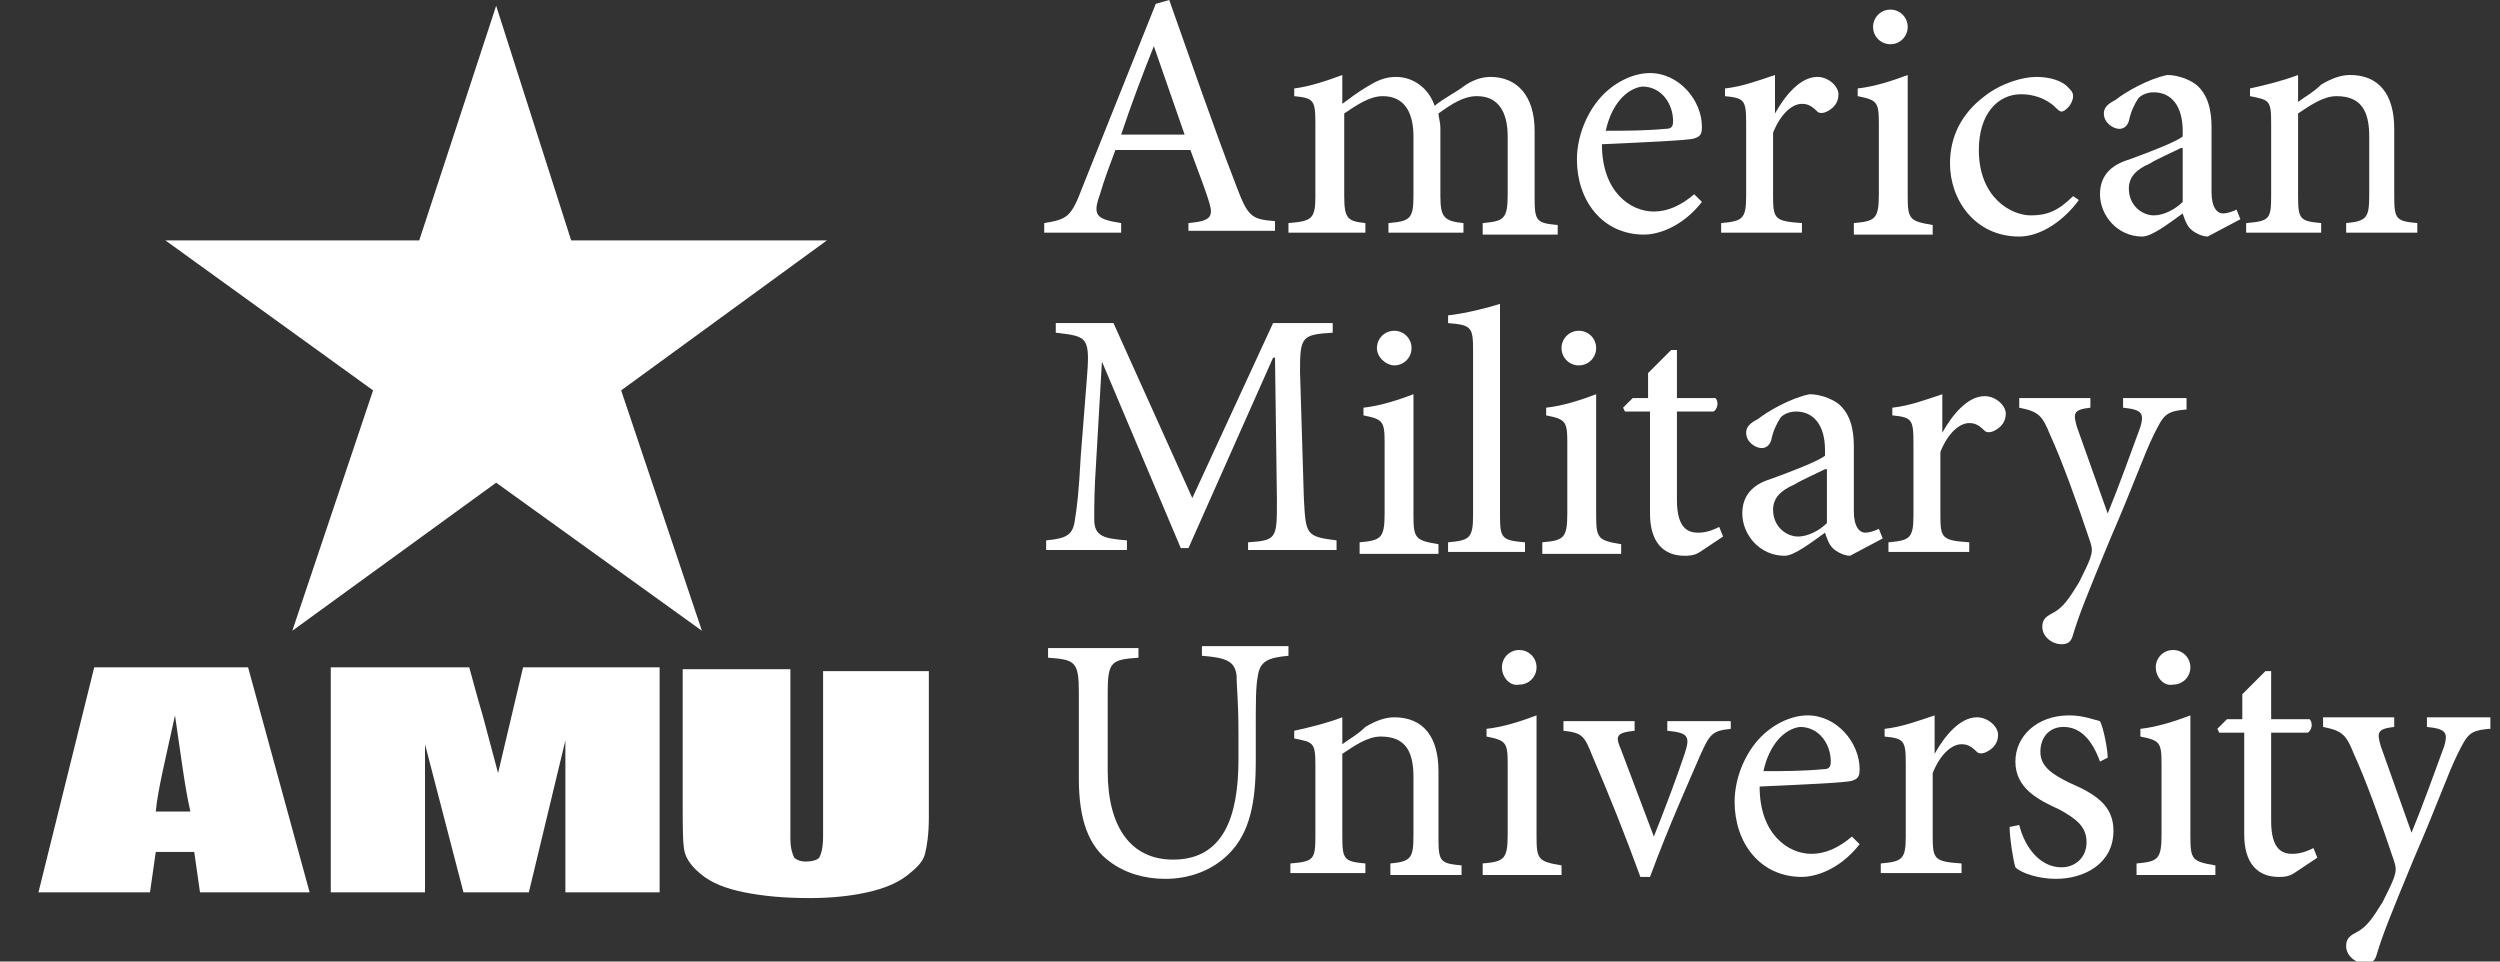 <svg version="1.1" id="logo-amu"
	 xmlns="http://www.w3.org/2000/svg" xmlns:xlink="http://www.w3.org/1999/xlink" xmlns:a="http://ns.adobe.com/AdobeSVGViewerExtensions/3.0/"
	 x="0px" y="0px" width="130px" height="50px" viewBox="0 0 130 50" style="enable-background:new 0 0 130 50;"
	 xml:space="preserve">
<rect x="0" y="0" width="130" height="50" fill="#333333" stroke="none"/>
<style type="text/css">
	.colorFill{fill:#FFFFFF;}
</style>
<defs>
</defs>

<g class="colorFill" >
	<path d="M60,2.4L60,2.4c-0.6,1.5-1.2,3.1-1.7,4.6h3.3L60,2.4L60,2.4z M61.8,12.1v-0.5c1.1-0.1,1.3-0.3,1.1-1
		c-0.2-0.7-0.6-1.7-1-2.8H58c-0.3,0.8-0.6,1.6-0.8,2.3c-0.4,1.1-0.2,1.3,1.1,1.5v0.5h-4v-0.5c1.2-0.2,1.4-0.3,2-1.9l3.8-9.5L60.8,0
		c1.1,3.1,2.3,6.6,3.5,9.7c0.6,1.6,0.8,1.7,2,1.8v0.5H61.8L61.8,12.1z"/>

	<path d="M77.1,12.1v-0.5c1.1-0.1,1.3-0.2,1.3-1.5v-3c0-1.3-0.5-2.1-1.6-2.1c-0.7,0-1.3,0.4-2,0.9
		c0,0.2,0.1,0.4,0.1,0.8v3.5c0,1.1,0.2,1.3,1.2,1.4v0.5h-3.9v-0.5c1.1-0.1,1.3-0.2,1.3-1.4V7.1c0-1.3-0.5-2.1-1.6-2.1
		c-0.7,0-1.4,0.5-2,0.9v4.3c0,1.2,0.2,1.3,1.1,1.4v0.5H67v-0.5c1.2-0.1,1.4-0.2,1.4-1.4V6.4c0-1.2-0.1-1.3-1.1-1.4V4.6
		c0.8-0.1,1.7-0.4,2.5-0.7v1.5c0.4-0.3,0.8-0.6,1.3-0.9c0.5-0.3,0.9-0.5,1.5-0.5c0.9,0,1.7,0.6,2,1.5c0.5-0.4,1.1-0.7,1.5-1
		c0.4-0.3,0.9-0.5,1.4-0.5c1.4,0,2.3,1,2.3,2.8v3.5c0,1.2,0.1,1.3,1.2,1.4v0.5H77.1L77.1,12.1z"/>

	<path d="M83.5,6.8c1,0,2,0,3.1-0.1c0.3,0,0.4-0.1,0.4-0.4c0-0.9-0.6-1.8-1.6-1.8C84.6,4.6,83.8,5.4,83.5,6.8L83.5,6.8z
		 M88.5,10.5c-1.1,1.4-2.4,1.7-3,1.7c-2.2,0-3.5-1.8-3.5-3.9c0-1.2,0.5-2.4,1.2-3.2c0.7-0.8,1.7-1.3,2.6-1.3h0
		c1.5,0,2.7,1.4,2.7,2.8c0,0.4-0.1,0.5-0.4,0.6c-0.3,0.1-2.6,0.2-4.8,0.3c0,2.5,1.5,3.5,2.7,3.5c0.7,0,1.4-0.3,2.1-0.9L88.5,10.5
		L88.5,10.5z"/>

	<path d="M92.3,5.9c0.5-0.9,1.3-1.9,2.2-1.9c0.6,0,1.1,0.5,1.1,0.9c0,0.4-0.2,0.7-0.6,0.9c-0.2,0.1-0.4,0.1-0.5,0
		c-0.3-0.3-0.5-0.4-0.8-0.4c-0.5,0-1.1,0.5-1.5,1.5v3.3c0,1.2,0.1,1.3,1.5,1.4v0.5h-4.2v-0.5c1.1-0.1,1.3-0.2,1.3-1.4V6.4
		c0-1.2-0.1-1.3-1.1-1.4V4.6c0.9-0.1,1.7-0.4,2.6-0.7L92.3,5.9L92.3,5.9L92.3,5.9z"/>

	<path d="M97.4,1.4c0-0.5,0.4-0.9,0.9-0.9c0.5,0,0.9,0.4,0.9,0.9c0,0.5-0.4,0.9-0.9,0.9C97.8,2.3,97.4,1.9,97.4,1.4
		L97.4,1.4z M96.4,12.1v-0.5c1.1-0.1,1.3-0.2,1.3-1.5V6.4c0-1.1-0.1-1.2-1.1-1.4V4.6c0.9-0.1,1.8-0.4,2.6-0.7v6.3
		c0,1.2,0.1,1.3,1.3,1.5v0.5H96.4L96.4,12.1z"/>

	<path d="M108.1,10.4c-0.8,1.1-2,1.9-3.1,1.9c-2.3,0-3.6-1.9-3.6-3.8c0-1.4,0.6-2.6,1.8-3.5c0.9-0.7,2-1,2.7-1h0
		c0.7,0,1.3,0.2,1.6,0.5c0.2,0.2,0.3,0.3,0.3,0.5c0,0.4-0.4,0.8-0.6,0.8c-0.1,0-0.2-0.1-0.3-0.2c-0.5-0.5-1.2-0.7-1.8-0.7
		c-1.2,0-2.2,1-2.2,2.9c0,2.5,1.7,3.4,2.7,3.4c0.8,0,1.4-0.2,2.2-1L108.1,10.4L108.1,10.4z"/>

	<path d="M113.4,7.7c-0.4,0.2-1.3,0.6-1.6,0.8c-0.7,0.3-1.1,0.7-1.1,1.3c0,0.9,0.7,1.4,1.3,1.4c0.5,0,1.1-0.3,1.5-0.7
		V7.7L113.4,7.7z M114.8,12.3c-0.3,0-0.7-0.2-0.9-0.4c-0.2-0.2-0.3-0.5-0.4-0.8c-0.7,0.5-1.6,1.2-2.1,1.2c-1.3,0-2.2-1.1-2.2-2.2
		c0-0.9,0.5-1.5,1.5-1.8c1.1-0.4,2.4-0.9,2.8-1.2V6.8c0-1.3-0.6-2-1.5-2c-0.3,0-0.6,0.1-0.8,0.3c-0.2,0.3-0.4,0.7-0.5,1.2
		c-0.1,0.3-0.3,0.4-0.5,0.4c-0.3,0-0.8-0.3-0.8-0.8c0-0.3,0.2-0.5,0.6-0.7c0.5-0.4,1.7-1.1,2.7-1.3c0.5,0,1.1,0.2,1.5,0.5
		c0.6,0.5,0.8,1.3,0.8,2.2V10c0,0.8,0.3,1.1,0.6,1.1c0.2,0,0.5-0.1,0.7-0.2l0.2,0.5L114.8,12.3L114.8,12.3z"/>

	<path d="M122,12.1v-0.5c1.1-0.1,1.2-0.3,1.2-1.5v-3c0-1.3-0.4-2.1-1.7-2.1c-0.7,0-1.4,0.5-2,0.9v4.3
		c0,1.2,0.1,1.3,1.2,1.4v0.5h-3.9v-0.5c1.2-0.1,1.3-0.2,1.3-1.4V6.4c0-1.2-0.1-1.2-1.1-1.4V4.6c0.9-0.2,1.7-0.4,2.5-0.7v1.4
		c0.4-0.3,0.8-0.5,1.2-0.9c0.5-0.3,1-0.5,1.5-0.5c1.5,0,2.3,1,2.3,2.8v3.5c0,1.2,0.1,1.3,1.2,1.4v0.5H122L122,12.1z"/>

	<path d="M64.9,28.7v-0.5c1.5-0.1,1.5-0.2,1.5-2.2l-0.1-7.4h-0.1l-4.4,9.9h-0.4l-4.1-9.7h0l-0.3,5.2
		c-0.1,1.5-0.1,2.3-0.1,3c0,0.9,0.5,1,1.7,1.1v0.5h-4.2v-0.5c1.1-0.1,1.4-0.3,1.5-1.1c0.1-0.6,0.2-1.4,0.3-3.3l0.3-3.8
		c0.2-2.4,0.1-2.4-1.6-2.6v-0.5h3l4.1,9.1l4.2-9.1h3.1v0.5c-1.6,0.1-1.7,0.2-1.7,2l0.2,6.6c0.1,1.9,0.1,2,1.7,2.2v0.5H64.9
		L64.9,28.7z"/>

	<path d="M71.6,18.1c0-0.5,0.4-0.9,0.9-0.9c0.5,0,0.9,0.4,0.9,0.9c0,0.5-0.4,0.9-0.9,0.9C72.1,19,71.6,18.6,71.6,18.1
		L71.6,18.1z M70.7,28.7v-0.5c1.1-0.1,1.3-0.2,1.3-1.5v-3.7c0-1.1-0.1-1.2-1.1-1.4v-0.4c0.9-0.1,1.8-0.4,2.6-0.7v6.3
		c0,1.2,0.1,1.3,1.3,1.5v0.5H70.7L70.7,28.7z"/>

	<path d="M75.3,28.7v-0.5c1.1-0.1,1.3-0.2,1.3-1.4v-8.6c0-1.2-0.1-1.3-1.3-1.4v-0.4c0.9-0.1,2.1-0.4,2.7-0.6v11
		c0,1.2,0.1,1.3,1.3,1.4v0.5H75.3L75.3,28.7z"/>

	<path d="M81.2,18.1c0-0.5,0.4-0.9,0.9-0.9c0.5,0,0.9,0.4,0.9,0.9c0,0.5-0.4,0.9-0.9,0.9C81.6,19,81.2,18.6,81.2,18.1
		L81.2,18.1z M80.2,28.7v-0.5c1.1-0.1,1.3-0.2,1.3-1.5v-3.7c0-1.1-0.1-1.2-1.1-1.4v-0.4c0.9-0.1,1.8-0.4,2.6-0.7v6.3
		c0,1.2,0.1,1.3,1.3,1.5v0.5H80.2L80.2,28.7z"/>

	<path d="M88.4,28.7c-0.3,0.2-0.6,0.2-0.8,0.2c-1.1,0-1.8-0.7-1.8-2.2v-5.3h-1.3l-0.1-0.2l0.5-0.5h0.8v-1.3l1.2-1.2
		l0.3,0v2.5h2c0.2,0.2,0.1,0.6-0.1,0.7h-1.9v4.6c0,1.5,0.6,1.7,1.1,1.7c0.5,0,0.9-0.2,1.1-0.3l0.2,0.5L88.4,28.7L88.4,28.7z"/>

	<path d="M94.9,24.4c-0.4,0.2-1.3,0.6-1.6,0.8c-0.7,0.3-1.1,0.7-1.1,1.3c0,0.9,0.7,1.4,1.3,1.4c0.5,0,1.1-0.3,1.5-0.7
		V24.4L94.9,24.4z M96.2,28.9c-0.3,0-0.7-0.2-0.9-0.4c-0.2-0.2-0.3-0.5-0.4-0.8c-0.7,0.5-1.6,1.2-2.1,1.2c-1.3,0-2.2-1.1-2.2-2.2
		c0-0.9,0.5-1.5,1.5-1.8c1.1-0.4,2.4-0.9,2.8-1.2v-0.3c0-1.3-0.6-2-1.5-2c-0.3,0-0.6,0.1-0.8,0.3c-0.2,0.3-0.4,0.7-0.5,1.2
		c-0.1,0.3-0.3,0.4-0.5,0.4c-0.3,0-0.8-0.3-0.8-0.8c0-0.3,0.2-0.5,0.6-0.7c0.5-0.4,1.7-1.1,2.7-1.3c0.5,0,1.1,0.2,1.5,0.5
		c0.6,0.5,0.8,1.3,0.8,2.2v3.4c0,0.8,0.3,1.1,0.6,1.1c0.2,0,0.5-0.1,0.7-0.2l0.2,0.5L96.2,28.9L96.2,28.9z"/>

	<path d="M101,22.5c0.5-0.9,1.3-1.9,2.2-1.9c0.6,0,1.1,0.5,1.1,0.9c0,0.4-0.2,0.7-0.6,0.9c-0.2,0.1-0.4,0.1-0.5,0
		c-0.3-0.3-0.5-0.4-0.8-0.4c-0.5,0-1.1,0.5-1.5,1.5v3.3c0,1.2,0.1,1.3,1.5,1.4v0.5h-4.2v-0.5c1.1-0.1,1.3-0.2,1.3-1.4v-3.8
		c0-1.2-0.1-1.3-1.1-1.4v-0.4c0.9-0.1,1.7-0.4,2.6-0.7L101,22.5L101,22.5L101,22.5z"/>

	<path d="M113.6,21.3c-1,0.1-1.1,0.3-1.6,1.3c-0.5,1-1,2.5-2.3,5.5c-1.2,2.9-1.6,3.9-1.9,4.9c-0.1,0.4-0.3,0.5-0.6,0.5
		c-0.5,0-1-0.4-1-0.9c0-0.3,0.1-0.5,0.5-0.7c0.6-0.3,0.9-0.8,1.4-1.6c0.3-0.6,0.5-1,0.6-1.3c0.1-0.3,0.1-0.5,0-0.8
		c-0.7-2.1-1.5-4.3-2.1-5.6c-0.4-1-0.6-1.2-1.6-1.4v-0.5h3.7l0,0.5c-0.9,0.1-0.9,0.3-0.7,1l1.6,4.5c0.5-1.2,1.3-3.4,1.7-4.5
		c0.2-0.7,0.1-0.9-0.9-1v-0.5h3.3V21.3L113.6,21.3z"/>

	<path d="M67,34.1c-1.1,0.1-1.5,0.3-1.6,1.1c-0.1,0.5-0.1,1.3-0.1,2.9v1.5c0,2.1-0.3,3.7-1.4,4.8
		c-0.9,0.9-2.1,1.3-3.3,1.3c-1.1,0-2.1-0.3-2.9-0.9c-1.1-0.8-1.6-2.2-1.6-4.3v-4.5c0-1.6-0.2-1.7-1.6-1.8v-0.5h4.7v0.5
		c-1.4,0.1-1.6,0.2-1.6,1.8v4.1c0,2.9,1.2,4.6,3.4,4.6c2.6,0,3.4-2.2,3.4-5.2v-1.4c0-1.7-0.1-2.4-0.1-3c-0.1-0.7-0.5-0.9-1.8-1v-0.5
		H67V34.1L67,34.1z"/>

	<path d="M72.3,45.4v-0.5c1.1-0.1,1.2-0.3,1.2-1.5v-3c0-1.3-0.4-2.1-1.7-2.1c-0.7,0-1.4,0.5-2,0.9v4.3
		c0,1.2,0.1,1.3,1.2,1.4v0.5h-3.9v-0.5c1.2-0.1,1.3-0.2,1.3-1.4v-3.7c0-1.2-0.1-1.2-1.1-1.4v-0.4c0.9-0.2,1.7-0.4,2.5-0.7v1.4
		c0.4-0.3,0.8-0.5,1.2-0.9c0.5-0.3,1-0.5,1.5-0.5c1.5,0,2.3,1,2.3,2.8v3.5c0,1.2,0.1,1.3,1.2,1.4v0.5H72.3L72.3,45.4z"/>

	<path d="M78.1,34.7c0-0.5,0.4-0.9,0.9-0.9c0.5,0,0.9,0.4,0.9,0.9c0,0.5-0.4,0.9-0.9,0.9C78.5,35.7,78.1,35.2,78.1,34.7
		L78.1,34.7z M77.1,45.4v-0.5c1.1-0.1,1.3-0.2,1.3-1.5v-3.7c0-1.1-0.1-1.2-1.1-1.4v-0.4c0.9-0.1,1.8-0.4,2.6-0.7v6.3
		c0,1.2,0.1,1.3,1.3,1.5v0.5H77.1L77.1,45.4z"/>

	<path d="M90,37.9c-1,0.1-1.1,0.3-1.6,1.4c-0.6,1.4-1.6,3.6-2.6,6.3h-0.5c-0.8-2.2-1.6-4.2-2.5-6.3
		c-0.4-1-0.5-1.2-1.5-1.3v-0.5H85v0.5c-1,0.1-1,0.3-0.7,1c0.5,1.3,1.2,3.2,1.7,4.5c0.6-1.5,1.2-3.1,1.6-4.3c0.3-0.9,0.2-1.1-0.9-1.2
		v-0.5H90V37.9L90,37.9z"/>

	<path d="M91.7,40.1c1,0,2,0,3.1-0.1c0.3,0,0.4-0.1,0.4-0.4c0-0.9-0.6-1.8-1.6-1.8C92.8,37.9,92,38.7,91.7,40.1
		L91.7,40.1z M96.7,43.9c-1.1,1.4-2.4,1.7-3,1.7c-2.2,0-3.5-1.8-3.5-3.9c0-1.2,0.5-2.4,1.2-3.2s1.7-1.3,2.6-1.3h0
		c1.5,0,2.7,1.4,2.7,2.8c0,0.4-0.1,0.5-0.4,0.6c-0.3,0.1-2.6,0.2-4.8,0.3c0,2.5,1.5,3.5,2.7,3.5c0.7,0,1.4-0.3,2.1-0.9L96.7,43.9
		L96.7,43.9z"/>

	<path d="M100.6,39.2c0.5-0.9,1.3-1.9,2.2-1.9c0.6,0,1.1,0.5,1.1,0.9c0,0.4-0.2,0.7-0.6,0.9c-0.2,0.1-0.4,0.1-0.5,0
		c-0.3-0.3-0.5-0.4-0.8-0.4c-0.5,0-1.1,0.5-1.5,1.5v3.3c0,1.2,0.1,1.3,1.5,1.4v0.5h-4.2v-0.5c1.1-0.1,1.3-0.2,1.3-1.4v-3.8
		c0-1.2-0.1-1.3-1.1-1.4v-0.4c0.9-0.1,1.7-0.4,2.6-0.7L100.6,39.2L100.6,39.2L100.6,39.2z"/>

	<path d="M109.2,39.6c-0.4-1.1-1-1.8-1.9-1.8c-0.7,0-1.2,0.5-1.2,1.3c0,0.8,0.7,1.2,1.5,1.6c1.4,0.6,2.3,1.2,2.3,2.5
		c0,1.7-1.5,2.5-3,2.5c-0.9,0-1.8-0.3-2.1-0.6c-0.1-0.3-0.3-1.5-0.3-2.1l0.5-0.1c0.3,1.2,1.1,2.2,2.2,2.2c0.7,0,1.3-0.5,1.3-1.3
		c0-0.8-0.5-1.2-1.4-1.7c-1.1-0.5-2.3-1.1-2.3-2.5c0-1.3,1.1-2.4,2.8-2.4c0.7,0,1.2,0.2,1.6,0.3c0.2,0.4,0.4,1.5,0.4,1.9L109.2,39.6
		L109.2,39.6z"/>

	<path d="M112.1,34.7c0-0.5,0.4-0.9,0.9-0.9c0.5,0,0.9,0.4,0.9,0.9c0,0.5-0.4,0.9-0.9,0.9
		C112.5,35.7,112.1,35.2,112.1,34.7L112.1,34.7z M111.1,45.4v-0.5c1.1-0.1,1.3-0.2,1.3-1.5v-3.7c0-1.1-0.1-1.2-1.1-1.4v-0.4
		c0.9-0.1,1.8-0.4,2.6-0.7v6.3c0,1.2,0.1,1.3,1.3,1.5v0.5H111.1L111.1,45.4z"/>

	<path d="M119.3,45.4c-0.3,0.2-0.6,0.2-0.8,0.2c-1.1,0-1.8-0.7-1.8-2.2v-5.3h-1.3l-0.1-0.2l0.5-0.5h0.8v-1.3l1.2-1.2
		l0.3,0v2.5h2c0.2,0.2,0.1,0.6-0.1,0.7h-1.9v4.6c0,1.5,0.6,1.7,1.1,1.7c0.5,0,0.9-0.2,1.1-0.3l0.2,0.5L119.3,45.4L119.3,45.4z"/>

	<path d="M129.4,37.9c-1,0.1-1.1,0.3-1.6,1.3c-0.5,1-1,2.5-2.3,5.5c-1.2,2.9-1.6,3.9-1.9,4.9c-0.1,0.4-0.3,0.5-0.6,0.5
		c-0.5,0-1-0.4-1-0.9c0-0.3,0.1-0.5,0.5-0.7c0.6-0.3,0.9-0.8,1.4-1.6c0.3-0.6,0.5-1,0.6-1.3c0.1-0.3,0.1-0.5,0-0.8
		c-0.7-2.1-1.5-4.3-2.1-5.6c-0.4-1-0.6-1.2-1.6-1.4v-0.5h3.7l0,0.5c-0.9,0.1-0.9,0.3-0.7,1l1.6,4.5c0.5-1.2,1.3-3.4,1.7-4.5
		c0.2-0.7,0.1-0.9-0.9-1v-0.5h3.3V37.9L129.4,37.9z"/>

	<path d="M9.9,42.2c-0.3-1.3-0.5-3-0.8-5c-0.5,2.3-0.9,3.9-1,5H9.9L9.9,42.2z M12.9,34.7l3.2,11.7h-5.7l-0.3-2.1h-2
		l-0.3,2.1H2l2.9-11.7H12.9L12.9,34.7z"/>

	<path d="M34.3,34.7v11.7h-4.9l0-7.9l-1.9,7.9h-3.4l-2-7.7l0,7.7h-4.9V34.7h7.2c0.2,0.7,0.4,1.5,0.7,2.5l0.8,3l1.3-5.5
		H34.3L34.3,34.7z"/>

	<path d="M48.3,34.7v7.8c0,0.9-0.1,1.5-0.2,1.9c-0.1,0.4-0.4,0.7-0.9,1.1c-0.5,0.4-1.2,0.7-2.1,0.9
		c-0.9,0.2-1.9,0.3-3,0.3c-1.3,0-2.4-0.1-3.4-0.3c-1-0.2-1.7-0.5-2.2-0.9c-0.5-0.4-0.8-0.8-0.9-1.2c-0.1-0.4-0.1-1.3-0.1-2.6v-6.9
		h5.6v8.8c0,0.5,0.1,0.8,0.2,1c0.1,0.1,0.3,0.2,0.6,0.2c0.4,0,0.6-0.1,0.7-0.2c0.1-0.2,0.2-0.5,0.2-1.1v-8.6H48.3L48.3,34.7z"/>

	<polyline points="21.8,12.5 25.8,0.3 29.7,12.5 43,12.5 32.3,20.3 36.5,32.8 25.8,25.1 15.2,32.8 19.4,20.3 8.6,12.5
	21.8,12.5 "/>
</g>

</svg>
